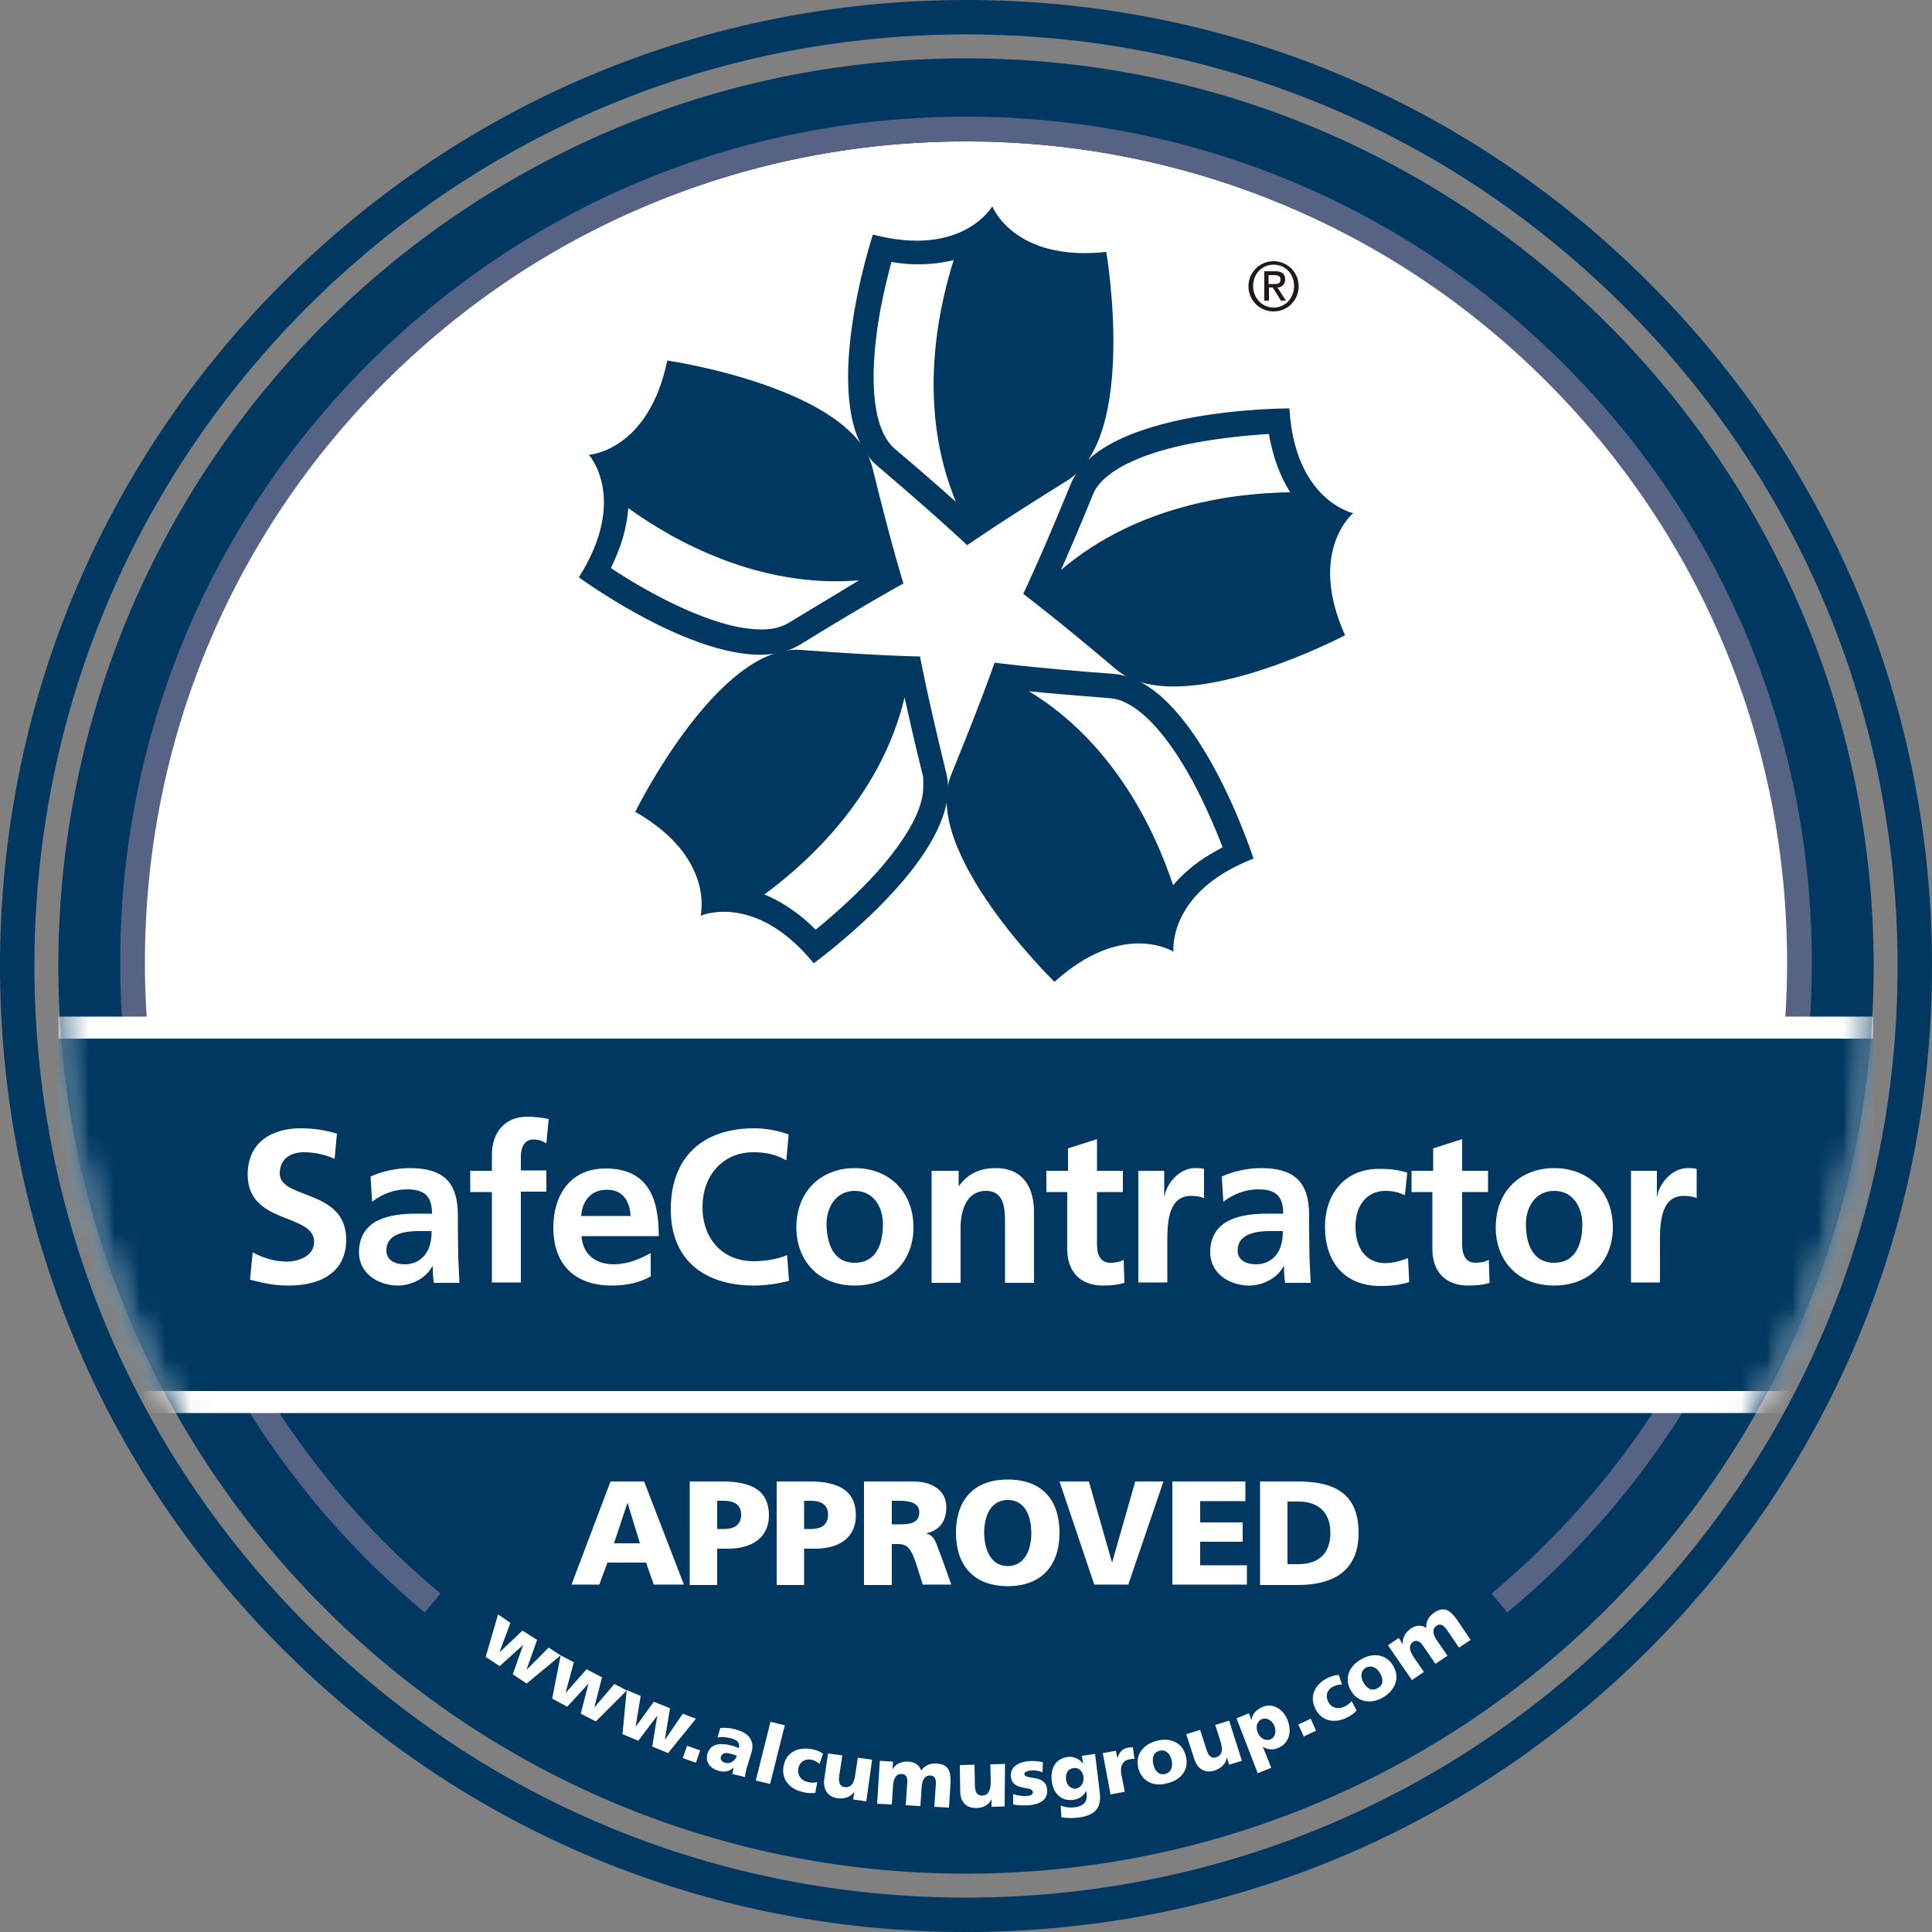 <svg xmlns="http://www.w3.org/2000/svg" fill="none" viewBox="0 0 76 76" height="76" width="76">
<rect x="0" y="0" width="76" height="76" fill="#808080" stroke="none"/>
<g clip-path="url(#clip0_17155_7480)" id="safecontractor-approved-logo-vector 1">
<path fill="#003861" d="M38 73.705C18.286 73.705 2.295 57.73 2.295 38C2.295 18.286 18.27 2.295 38 2.295C57.714 2.295 73.705 18.286 73.705 38C73.705 57.714 57.714 73.705 38 73.705Z" id="Vector"></path>
<path fill="white" d="M38 5.563C20.079 5.563 5.548 20.094 5.548 38.015C5.548 40.934 5.943 43.761 6.658 46.466H69.312C70.042 43.776 70.422 40.934 70.422 38.015C70.452 20.079 55.921 5.563 38 5.563Z" id="Vector_2"></path>
<path fill="#576384" d="M16.705 63.43C9.09 57.076 4.727 47.758 4.727 37.863C4.727 28.971 8.193 20.627 14.47 14.334C20.763 8.056 29.108 4.59 38 4.59C46.892 4.59 55.252 8.056 61.53 14.334C67.822 20.627 71.273 28.971 71.273 37.863C71.273 47.758 66.91 57.091 59.295 63.43L58.672 62.685C66.059 56.529 70.3 47.47 70.3 37.863C70.3 29.23 66.941 21.128 60.846 15.018C54.75 8.922 46.634 5.563 38 5.563C29.366 5.563 21.265 8.922 15.154 15.018C9.059 21.113 5.7 29.23 5.7 37.863C5.7 47.47 9.941 56.529 17.328 62.685L16.705 63.43Z" id="Vector_3"></path>
<g id="Group">
<g id="Group_2">
<g id="Clip path group">
<mask height="72" width="72" y="2" x="2" maskUnits="userSpaceOnUse" style="mask-type:luminance" id="mask0_17155_7480">
<g id="SVGID_00000008843879208039213710000006778299830581569679_">
<path fill="white" d="M73.705 38C73.705 57.714 57.73 73.705 38 73.705C18.286 73.705 2.295 57.714 2.295 38C2.295 18.286 18.286 2.295 38 2.295C57.714 2.31 73.705 18.286 73.705 38Z" id="Vector_4"></path>
</g>
</mask>
<g mask="url(#mask0_17155_7480)">
<path fill="white" d="M73.69 39.991H2.295V55.586H73.69V39.991Z" id="Vector_5"></path>
</g>
</g>
</g>
<g id="Group_3">
<g id="Clip path group_2">
<mask height="72" width="72" y="2" x="2" maskUnits="userSpaceOnUse" style="mask-type:luminance" id="mask1_17155_7480">
<g id="SVGID_00000032638113857089411260000018077131848005871001_">
<path fill="white" d="M73.705 38C73.705 57.714 57.73 73.705 38 73.705C18.286 73.705 2.295 57.714 2.295 38C2.295 18.286 18.286 2.295 38 2.295C57.714 2.31 73.705 18.286 73.705 38Z" id="Vector_6"></path>
</g>
</mask>
<g mask="url(#mask1_17155_7480)">
<path fill="#003861" d="M73.69 40.858H2.295V54.72H73.69V40.858Z" id="Vector_7"></path>
</g>
</g>
</g>
</g>
<path fill="white" d="M13.163 45.585C12.783 45.418 12.373 45.326 11.947 45.326C11.537 45.326 11.005 45.509 11.005 46.162C11.005 47.196 13.619 46.755 13.619 48.762C13.619 50.069 12.586 50.57 11.37 50.57C10.716 50.57 10.427 50.479 9.834 50.342L9.941 49.263C10.351 49.491 10.822 49.628 11.294 49.628C11.75 49.628 12.358 49.4 12.358 48.853C12.358 47.713 9.743 48.184 9.743 46.208C9.743 44.87 10.777 44.384 11.826 44.384C12.342 44.384 12.814 44.46 13.254 44.597L13.163 45.585Z" id="Vector_8"></path>
<path fill="white" d="M14.577 46.284C15.018 46.071 15.626 45.95 16.112 45.95C17.45 45.95 18.012 46.512 18.012 47.804V48.366C18.012 48.807 18.027 49.142 18.027 49.476C18.042 49.81 18.058 50.114 18.073 50.464H17.07C17.024 50.236 17.024 49.947 17.024 49.81H17.009C16.75 50.297 16.173 50.57 15.656 50.57C14.881 50.57 14.121 50.099 14.121 49.263C14.121 48.61 14.44 48.214 14.881 48.002C15.322 47.789 15.884 47.743 16.355 47.743H16.994C16.994 47.029 16.674 46.786 16.006 46.786C15.519 46.786 15.033 46.968 14.638 47.272L14.577 46.284ZM15.93 49.734C16.279 49.734 16.553 49.582 16.735 49.339C16.918 49.096 16.978 48.777 16.978 48.427H16.477C15.96 48.427 15.2 48.518 15.2 49.187C15.2 49.567 15.519 49.734 15.93 49.734Z" id="Vector_9"></path>
<path fill="white" d="M19.35 46.892H18.498V46.056H19.35V45.433C19.35 44.551 19.851 43.928 20.748 43.928C21.037 43.928 21.371 43.974 21.584 44.019L21.493 44.977C21.386 44.916 21.25 44.825 20.991 44.825C20.611 44.825 20.49 45.159 20.49 45.494V46.041H21.493V46.877H20.49V50.449H19.35V46.892Z" id="Vector_10"></path>
<path fill="white" d="M25.582 50.221C25.156 50.449 24.685 50.57 24.062 50.57C22.602 50.57 21.766 49.734 21.766 48.29C21.766 47.014 22.435 45.965 23.818 45.965C25.46 45.965 25.916 47.09 25.916 48.625H22.876C22.922 49.339 23.423 49.734 24.138 49.734C24.7 49.734 25.171 49.522 25.597 49.294V50.221M24.806 47.834C24.776 47.272 24.518 46.801 23.879 46.801C23.241 46.801 22.906 47.242 22.861 47.834H24.806Z" id="Vector_11"></path>
<path fill="white" d="M31.038 50.388C30.598 50.494 30.126 50.57 29.67 50.57C27.74 50.57 26.387 49.598 26.387 47.576C26.387 45.524 27.634 44.384 29.67 44.384C30.066 44.384 30.582 44.46 31.023 44.627L30.932 45.646C30.476 45.387 30.066 45.326 29.64 45.326C28.409 45.326 27.634 46.269 27.634 47.485C27.634 48.701 28.394 49.613 29.655 49.613C30.126 49.613 30.689 49.506 30.962 49.37L31.038 50.388Z" id="Vector_12"></path>
<path fill="white" d="M33.622 45.95C34.93 45.95 35.933 46.831 35.933 48.29C35.933 49.552 35.082 50.57 33.622 50.57C32.163 50.57 31.327 49.552 31.327 48.29C31.327 46.831 32.33 45.95 33.622 45.95ZM33.622 49.674C34.504 49.674 34.732 48.883 34.732 48.154C34.732 47.485 34.367 46.846 33.622 46.846C32.878 46.846 32.513 47.5 32.513 48.154C32.528 48.883 32.756 49.674 33.622 49.674Z" id="Vector_13"></path>
<path fill="white" d="M36.617 46.056H37.711V46.649H37.726C38.091 46.147 38.578 45.95 39.17 45.95C40.219 45.95 40.675 46.679 40.675 47.682V50.464H39.535V48.108C39.535 47.576 39.52 46.846 38.79 46.846C37.954 46.846 37.787 47.743 37.787 48.306V50.464H36.647V46.056" id="Vector_14"></path>
<path fill="white" d="M42.013 46.892H41.162V46.056H42.013V45.174L43.153 44.81V46.056H44.171V46.892H43.153V48.944C43.153 49.324 43.259 49.674 43.685 49.674C43.898 49.674 44.095 49.628 44.202 49.552L44.232 50.464C43.989 50.54 43.73 50.57 43.381 50.57C42.484 50.57 41.982 50.008 41.982 49.142V46.892" id="Vector_15"></path>
<path fill="white" d="M44.779 46.056H45.798V47.059H45.813C45.858 46.649 46.33 45.95 47.014 45.95C47.12 45.95 47.242 45.95 47.363 45.98V47.135C47.257 47.074 47.059 47.044 46.846 47.044C45.919 47.044 45.919 48.214 45.919 48.838V50.449H44.779V46.056Z" id="Vector_16"></path>
<path fill="white" d="M48.062 46.284C48.503 46.071 49.111 45.95 49.598 45.95C50.935 45.95 51.498 46.512 51.498 47.804V48.366C51.498 48.807 51.513 49.142 51.513 49.476C51.528 49.81 51.543 50.114 51.558 50.464H50.555C50.51 50.236 50.51 49.947 50.51 49.81H50.494C50.236 50.297 49.658 50.57 49.142 50.57C48.366 50.57 47.606 50.099 47.606 49.263C47.606 48.61 47.926 48.214 48.366 48.002C48.807 47.789 49.37 47.743 49.841 47.743H50.479C50.479 47.029 50.16 46.786 49.491 46.786C49.005 46.786 48.518 46.968 48.123 47.272L48.062 46.284ZM49.415 49.734C49.765 49.734 50.038 49.582 50.221 49.339C50.403 49.096 50.464 48.777 50.464 48.427H49.962C49.446 48.427 48.686 48.518 48.686 49.187C48.686 49.567 49.005 49.734 49.415 49.734Z" id="Vector_17"></path>
<path fill="white" d="M55.267 47.014C55.054 46.922 54.842 46.846 54.492 46.846C53.778 46.846 53.322 47.409 53.322 48.245C53.322 49.066 53.702 49.689 54.507 49.689C54.826 49.689 55.191 49.567 55.389 49.491L55.434 50.434C55.1 50.54 54.766 50.586 54.294 50.586C52.85 50.586 52.121 49.598 52.121 48.26C52.121 46.983 52.881 45.98 54.249 45.98C54.705 45.98 55.039 46.026 55.358 46.132L55.267 47.014Z" id="Vector_18"></path>
<path fill="white" d="M56.377 46.892H55.526V46.056H56.377V45.174L57.517 44.81V46.056H58.535V46.892H57.517V48.944C57.517 49.324 57.623 49.674 58.049 49.674C58.262 49.674 58.459 49.628 58.566 49.552L58.596 50.464C58.353 50.54 58.094 50.57 57.745 50.57C56.848 50.57 56.346 50.008 56.346 49.142V46.892" id="Vector_19"></path>
<path fill="white" d="M61.134 45.95C62.442 45.95 63.445 46.831 63.445 48.29C63.445 49.552 62.594 50.57 61.134 50.57C59.675 50.57 58.839 49.552 58.839 48.29C58.839 46.831 59.827 45.95 61.134 45.95ZM61.134 49.674C62.016 49.674 62.244 48.883 62.244 48.154C62.244 47.485 61.879 46.846 61.134 46.846C60.39 46.846 60.025 47.5 60.025 48.154C60.025 48.883 60.268 49.674 61.134 49.674Z" id="Vector_20"></path>
<path fill="white" d="M64.159 46.056H65.178V47.059H65.193C65.238 46.649 65.71 45.95 66.394 45.95C66.5 45.95 66.622 45.95 66.743 45.98V47.135C66.637 47.074 66.439 47.044 66.226 47.044C65.299 47.044 65.299 48.214 65.299 48.838V50.449H64.159V46.056Z" id="Vector_21"></path>
<path fill="white" d="M19.593 63.506L20.079 63.84L19.654 64.98H19.669L20.55 64.144L21.128 64.509L20.718 65.664V65.679L21.584 64.813L22.055 65.117L20.718 66.226L20.17 65.862L20.581 64.706L19.654 65.542L19.106 65.178L19.593 63.506Z" id="Vector_22"></path>
<path fill="white" d="M22.055 65.117L22.572 65.39L22.253 66.576H22.268L23.074 65.664L23.682 65.983L23.378 67.169L24.168 66.242L24.654 66.5L23.438 67.716L22.846 67.412L23.15 66.226L22.314 67.138L21.721 66.819L22.055 65.117Z" id="Vector_23"></path>
<path fill="white" d="M24.654 66.485L25.202 66.713L25.004 67.929L25.718 66.941L26.357 67.199L26.159 68.4L26.174 68.415L26.858 67.412L27.375 67.61L26.281 68.963L25.658 68.704L25.855 67.488L25.11 68.476L24.487 68.218L24.654 66.485Z" id="Vector_24"></path>
<path fill="white" d="M27.026 68.674L27.542 68.856L27.375 69.342L26.858 69.16L27.026 68.674Z" id="Vector_25"></path>
<path fill="white" d="M28.804 69.783C28.834 69.692 28.834 69.616 28.865 69.525C28.682 69.692 28.5 69.722 28.272 69.662C27.953 69.57 27.725 69.327 27.831 68.978C27.983 68.491 28.515 68.598 28.819 68.674C28.91 68.704 29.002 68.734 29.062 68.765C29.123 68.552 28.986 68.446 28.774 68.385C28.591 68.339 28.409 68.309 28.226 68.354L28.333 67.974C28.546 67.959 28.774 67.974 29.002 68.05C29.412 68.172 29.701 68.446 29.564 68.932L29.382 69.525C29.351 69.646 29.306 69.783 29.306 69.905L28.804 69.783ZM28.53 69.342C28.743 69.403 28.926 69.251 28.986 69.069C28.91 69.038 28.834 69.008 28.758 68.993C28.576 68.932 28.409 68.947 28.363 69.099C28.318 69.221 28.409 69.312 28.53 69.342Z" id="Vector_26"></path>
<path fill="white" d="M30.309 67.731L30.871 67.868L30.294 70.178L29.731 70.042L30.309 67.731Z" id="Vector_27"></path>
<path fill="white" d="M32.239 69.388C32.148 69.312 32.057 69.251 31.92 69.221C31.677 69.175 31.449 69.297 31.403 69.586C31.358 69.844 31.54 70.057 31.783 70.103C31.905 70.133 32.042 70.133 32.148 70.103L32.072 70.528C31.92 70.543 31.753 70.543 31.601 70.498C31.069 70.391 30.719 69.996 30.826 69.464C30.932 68.917 31.403 68.704 31.95 68.811C32.118 68.841 32.27 68.902 32.376 68.993L32.239 69.388Z" id="Vector_28"></path>
<path fill="white" d="M34.078 70.862L33.562 70.786L33.607 70.482C33.455 70.695 33.212 70.771 32.954 70.741C32.513 70.68 32.376 70.33 32.422 69.996L32.574 68.978L33.136 69.053L33.014 69.844C32.969 70.148 33.06 70.269 33.212 70.3C33.44 70.33 33.592 70.194 33.638 69.844L33.744 69.145L34.306 69.221L34.078 70.862Z" id="Vector_29"></path>
<path fill="white" d="M34.61 69.266L35.127 69.297L35.112 69.601C35.234 69.373 35.477 69.282 35.735 69.297C35.963 69.312 36.161 69.418 36.237 69.646C36.389 69.434 36.602 69.358 36.845 69.373C37.316 69.403 37.407 69.677 37.392 70.133L37.331 71.106L36.754 71.075L36.814 70.178C36.83 69.996 36.769 69.844 36.602 69.844C36.404 69.829 36.267 69.981 36.252 70.346L36.206 71.045L35.629 71.014L35.69 70.118C35.705 69.935 35.644 69.783 35.477 69.783C35.279 69.768 35.142 69.92 35.127 70.285L35.082 70.984L34.504 70.954L34.61 69.266Z" id="Vector_30"></path>
<path fill="white" d="M39.52 71.06L39.003 71.075V70.771C38.897 71.014 38.669 71.121 38.41 71.121C37.954 71.136 37.772 70.817 37.772 70.467L37.757 69.433L38.334 69.418L38.35 70.224C38.35 70.543 38.471 70.634 38.623 70.634C38.851 70.634 38.973 70.467 38.973 70.102L38.958 69.403L39.535 69.388L39.52 71.06Z" id="Vector_31"></path>
<path fill="white" d="M39.854 70.574C39.991 70.619 40.189 70.665 40.402 70.65C40.523 70.634 40.63 70.619 40.63 70.498C40.614 70.224 39.809 70.482 39.763 69.874C39.733 69.494 40.098 69.312 40.432 69.282C40.63 69.266 40.827 69.266 41.025 69.327L41.01 69.722C40.888 69.662 40.706 69.631 40.554 69.646C40.432 69.662 40.295 69.692 40.295 69.783C40.31 70.042 41.146 69.768 41.192 70.406C41.222 70.847 40.842 70.984 40.462 71.014C40.204 71.03 40.022 71.014 39.854 70.984V70.574Z" id="Vector_32"></path>
<path fill="white" d="M43.259 70.482C43.35 71.151 43.046 71.425 42.393 71.501C42.119 71.531 41.891 71.516 41.754 71.486L41.724 71.03C41.906 71.09 42.058 71.121 42.302 71.09C42.636 71.045 42.788 70.862 42.742 70.543L42.727 70.452C42.621 70.665 42.438 70.771 42.21 70.802C41.754 70.862 41.435 70.558 41.374 70.072C41.314 69.586 41.496 69.19 41.998 69.114C42.241 69.084 42.454 69.19 42.606 69.373L42.56 69.069L43.077 68.993L43.259 70.482ZM42.317 70.361C42.514 70.33 42.651 70.148 42.621 69.89C42.59 69.707 42.469 69.51 42.21 69.555C41.998 69.586 41.906 69.783 41.937 70.011C41.967 70.254 42.15 70.376 42.317 70.361Z" id="Vector_33"></path>
<path fill="white" d="M44.627 69.19C44.566 69.19 44.506 69.19 44.43 69.206C44.171 69.251 44.05 69.479 44.11 69.798L44.247 70.482L43.685 70.589L43.381 68.962L43.898 68.871L43.958 69.175C44.019 68.947 44.126 68.795 44.369 68.75C44.43 68.734 44.506 68.734 44.566 68.734L44.627 69.19Z" id="Vector_34"></path>
<path fill="white" d="M44.779 69.555C44.642 69.023 44.977 68.613 45.509 68.476C46.041 68.339 46.527 68.552 46.649 69.084C46.786 69.616 46.451 70.026 45.919 70.148C45.402 70.3 44.916 70.087 44.779 69.555ZM46.086 69.236C46.026 68.993 45.874 68.81 45.615 68.871C45.357 68.932 45.311 69.175 45.372 69.418C45.433 69.662 45.585 69.844 45.843 69.783C46.086 69.707 46.147 69.479 46.086 69.236Z" id="Vector_35"></path>
<path fill="white" d="M48.853 69.266L48.351 69.418L48.26 69.129C48.23 69.388 48.032 69.555 47.789 69.646C47.363 69.783 47.09 69.54 46.983 69.206L46.664 68.218L47.211 68.05L47.454 68.81C47.546 69.114 47.682 69.175 47.834 69.129C48.062 69.053 48.123 68.871 48.017 68.522L47.804 67.853L48.351 67.686L48.853 69.266Z" id="Vector_36"></path>
<path fill="white" d="M48.64 67.594L49.126 67.397L49.233 67.67C49.248 67.412 49.446 67.23 49.689 67.138C50.114 66.971 50.51 67.29 50.646 67.655C50.829 68.111 50.722 68.582 50.266 68.765C50.084 68.841 49.856 68.841 49.674 68.704L50.008 69.54L49.476 69.753L48.64 67.594ZM49.643 67.625C49.446 67.701 49.385 67.929 49.476 68.157C49.567 68.385 49.78 68.491 49.962 68.43C50.16 68.354 50.221 68.142 50.13 67.883C50.038 67.686 49.841 67.549 49.643 67.625Z" id="Vector_37"></path>
<path fill="white" d="M51.072 67.838L51.558 67.61L51.771 68.081L51.285 68.309L51.072 67.838Z" id="Vector_38"></path>
<path fill="white" d="M52.79 66.272C52.668 66.257 52.562 66.287 52.44 66.348C52.212 66.454 52.121 66.698 52.258 66.956C52.379 67.199 52.653 67.245 52.881 67.138C53.002 67.078 53.109 67.002 53.17 66.91L53.367 67.29C53.261 67.397 53.124 67.503 52.987 67.564C52.501 67.807 51.984 67.716 51.741 67.214C51.498 66.728 51.726 66.257 52.212 66.014C52.364 65.938 52.516 65.892 52.668 65.892L52.79 66.272Z" id="Vector_39"></path>
<path fill="white" d="M53.139 66.5C52.866 66.029 53.063 65.542 53.55 65.269C54.021 64.995 54.553 65.071 54.811 65.542C55.085 66.014 54.872 66.5 54.401 66.774C53.93 67.047 53.413 66.971 53.139 66.5ZM54.294 65.831C54.173 65.618 53.975 65.482 53.732 65.603C53.504 65.74 53.519 65.983 53.641 66.196C53.762 66.409 53.96 66.546 54.188 66.409C54.431 66.287 54.416 66.044 54.294 65.831Z" id="Vector_40"></path>
<path fill="white" d="M54.598 64.722L55.024 64.433L55.191 64.691C55.146 64.433 55.282 64.22 55.495 64.068C55.693 63.931 55.906 63.901 56.103 64.038C56.088 63.779 56.21 63.582 56.407 63.445C56.802 63.171 57.046 63.339 57.304 63.703L57.851 64.509L57.395 64.813L56.894 64.083C56.787 63.931 56.65 63.855 56.514 63.947C56.346 64.068 56.331 64.266 56.544 64.555L56.939 65.132L56.468 65.451L55.966 64.722C55.86 64.57 55.723 64.494 55.586 64.585C55.419 64.707 55.419 64.904 55.617 65.193L56.012 65.77L55.541 66.09L54.598 64.722Z" id="Vector_41"></path>
<path fill="#003861" d="M38 76C27.846 76 18.301 72.048 11.126 64.874C3.952 57.699 0 48.154 0 38C0 27.846 3.952 18.301 11.126 11.126C18.301 3.952 27.846 0 38 0C48.154 0 57.699 3.952 64.874 11.126C72.048 18.301 76 27.846 76 38C76 48.154 72.048 57.699 64.874 64.874C57.699 72.048 48.154 76 38 76ZM38 1.353C28.211 1.353 19 5.168 12.084 12.084C5.168 19 1.353 28.211 1.353 38C1.353 47.789 5.168 57 12.084 63.916C19.015 70.847 28.211 74.647 38 74.647C47.789 74.647 57 70.832 63.916 63.916C70.832 57 74.647 47.789 74.647 38C74.647 28.211 70.832 19 63.916 12.084C57 5.153 47.789 1.353 38 1.353Z" id="Vector_42"></path>
<path fill="white" d="M24.016 58.277H25.338L26.904 62.335H25.718L25.414 61.469H23.894L23.575 62.335H22.481L24.016 58.277ZM24.685 59.113L24.153 60.709H25.171L24.685 59.113Z" id="Vector_43"></path>
<path fill="white" d="M27.132 58.277H28.424C29.67 58.277 30.248 58.703 30.248 59.614C30.248 60.435 29.64 60.922 28.637 60.922H28.211V62.35H27.132V58.277ZM28.211 60.147H28.485C28.85 60.147 29.154 60.01 29.154 59.584C29.154 59.174 28.85 59.037 28.485 59.037H28.211V60.147Z" id="Vector_44"></path>
<path fill="white" d="M30.552 58.277H31.844C33.09 58.277 33.668 58.703 33.668 59.614C33.668 60.435 33.075 60.922 32.057 60.922H31.631V62.35H30.552V58.277ZM31.631 60.147H31.905C32.27 60.147 32.574 60.01 32.574 59.584C32.574 59.174 32.27 59.037 31.905 59.037H31.631V60.147Z" id="Vector_45"></path>
<path fill="white" d="M33.987 58.277H35.918C36.632 58.277 37.225 58.596 37.225 59.295C37.225 59.843 36.966 60.192 36.45 60.314V60.329C36.799 60.42 36.814 60.724 37.027 61.226L37.422 62.335H36.298L36.07 61.606C35.842 60.907 35.705 60.739 35.31 60.739H35.082V62.35H33.987V58.277ZM35.082 59.964H35.37C35.72 59.964 36.161 59.949 36.161 59.493C36.161 59.113 35.781 59.037 35.37 59.037H35.082V59.964Z" id="Vector_46"></path>
<path fill="white" d="M39.642 58.201C40.979 58.201 41.678 58.991 41.678 60.298C41.678 61.59 40.964 62.396 39.642 62.396C38.319 62.396 37.605 61.59 37.605 60.298C37.605 59.006 38.304 58.201 39.642 58.201ZM39.642 61.606C40.295 61.606 40.569 60.982 40.569 60.314C40.569 59.614 40.31 59.006 39.642 59.006C38.988 59.006 38.714 59.599 38.714 60.314C38.73 60.982 38.988 61.606 39.642 61.606Z" id="Vector_47"></path>
<path fill="white" d="M41.678 58.277H42.834L43.746 61.469L44.658 58.277H45.767L44.384 62.335H43.046L41.678 58.277Z" id="Vector_48"></path>
<path fill="white" d="M46.117 58.277H48.99V59.052H47.211V59.888H48.883V60.648H47.211V61.575H49.05V62.335H46.117V58.277Z" id="Vector_49"></path>
<path fill="white" d="M49.567 58.277H51.042C52.455 58.277 53.443 58.718 53.443 60.298C53.443 61.819 52.425 62.35 51.042 62.35H49.567V58.277ZM50.646 61.53H51.072C51.878 61.53 52.334 61.104 52.334 60.298C52.334 59.493 51.862 59.067 51.072 59.067H50.646V61.53Z" id="Vector_50"></path>
<path fill="#231815" d="M50.099 10.275C50.646 10.275 51.087 10.716 51.087 11.263C51.087 11.81 50.646 12.251 50.099 12.251C49.552 12.251 49.111 11.81 49.111 11.263C49.111 10.716 49.552 10.275 50.099 10.275ZM50.099 12.099C50.555 12.099 50.905 11.734 50.905 11.248C50.905 10.761 50.555 10.412 50.099 10.412C49.643 10.412 49.294 10.777 49.294 11.248C49.294 11.719 49.643 12.099 50.099 12.099ZM49.719 10.67H50.16C50.434 10.67 50.555 10.777 50.555 10.989C50.555 11.172 50.434 11.309 50.251 11.309L50.586 11.825H50.388L50.069 11.309H49.917V11.825H49.734V10.67H49.719ZM49.902 11.172H50.13C50.282 11.172 50.373 11.142 50.373 10.989C50.373 10.853 50.251 10.822 50.13 10.822H49.902V11.172Z" id="Vector_51"></path>
<path fill="#003861" d="M43.518 9.91C39.885 10.306 39.034 8.117 39.034 8.117C39.034 8.117 37.863 10.154 34.337 9.226C34.337 9.226 32.026 16.234 34.519 18.331C36.997 20.444 38.046 21.447 38.046 21.447C38.046 21.447 39.231 20.611 41.998 18.894C44.764 17.176 43.518 9.91 43.518 9.91ZM35.188 17.647C35.036 17.51 34.899 17.343 34.778 17.1C34.595 16.75 34.474 16.279 34.413 15.747C34.352 15.2 34.352 14.592 34.398 13.984C34.474 12.874 34.702 11.75 34.914 10.898C34.975 10.67 35.021 10.473 35.066 10.306C35.264 10.336 35.462 10.366 35.659 10.382C36.374 10.427 36.982 10.366 37.514 10.23C36.845 12.358 36.1 16.112 37.605 19.745C37.027 19.228 36.237 18.529 35.188 17.647Z" id="Vector_52"></path>
<path fill="#003861" d="M34.322 18.407C33.546 15.246 26.25 14.182 26.25 14.182C25.506 17.754 23.165 17.89 23.165 17.89C23.165 17.89 24.73 19.623 22.77 22.709C22.77 22.709 28.713 27.071 31.479 25.354C34.246 23.651 35.538 22.952 35.538 22.952C35.538 22.952 35.097 21.569 34.322 18.407ZM31.023 24.502C30.841 24.609 30.643 24.685 30.385 24.73C30.005 24.791 29.518 24.761 28.986 24.654C28.454 24.548 27.877 24.35 27.314 24.122C26.281 23.697 25.278 23.134 24.548 22.678C24.35 22.557 24.183 22.45 24.031 22.344C24.122 22.162 24.198 21.979 24.274 21.797C24.548 21.143 24.67 20.535 24.715 19.988C26.524 21.295 29.868 23.15 33.79 22.83C33.106 23.241 32.209 23.788 31.023 24.502Z" id="Vector_53"></path>
<path fill="#003861" d="M37.225 30.415C36.45 27.254 36.191 25.825 36.191 25.825C36.191 25.825 34.732 25.81 31.494 25.566C28.242 25.338 24.989 31.935 24.989 31.935C28.15 33.744 27.558 36.024 27.558 36.024C27.558 36.024 29.701 35.066 32.011 37.894C32.011 37.878 38 33.577 37.225 30.415ZM36.298 31.251C36.237 31.631 36.07 32.087 35.796 32.558C35.522 33.03 35.173 33.516 34.778 33.987C34.063 34.838 33.212 35.614 32.558 36.176C32.391 36.328 32.224 36.45 32.087 36.571C31.935 36.419 31.798 36.298 31.646 36.161C31.099 35.705 30.567 35.386 30.066 35.188C31.859 33.866 34.671 31.266 35.583 27.436C35.75 28.181 35.978 29.214 36.313 30.552C36.328 30.78 36.328 31.008 36.298 31.251Z" id="Vector_54"></path>
<path fill="#003861" d="M49.309 33.774C49.309 33.774 47.059 26.752 43.806 26.509C40.554 26.266 39.125 26.068 39.125 26.068C39.125 26.068 38.654 27.451 37.422 30.461C36.191 33.47 41.481 38.623 41.481 38.623C44.186 36.176 46.162 37.438 46.162 37.438C46.162 37.438 45.904 35.097 49.309 33.774ZM46.147 34.823C45.448 32.71 43.837 29.23 40.478 27.193C41.238 27.269 42.286 27.36 43.67 27.466C43.882 27.482 44.095 27.542 44.323 27.664C44.673 27.831 45.053 28.15 45.418 28.546C45.782 28.941 46.147 29.442 46.466 29.959C47.059 30.902 47.53 31.95 47.865 32.756C47.956 32.969 48.032 33.166 48.093 33.334C47.91 33.425 47.743 33.531 47.576 33.622C46.968 33.987 46.497 34.413 46.147 34.823Z" id="Vector_55"></path>
<path fill="#003861" d="M53.23 20.186C53.23 20.186 50.935 19.699 50.722 16.066C50.722 16.066 43.35 16.036 42.119 19.046C40.888 22.055 40.25 23.362 40.25 23.362C40.25 23.362 41.42 24.229 43.898 26.326C46.39 28.424 52.911 24.989 52.911 24.989C51.422 21.675 53.23 20.186 53.23 20.186ZM41.739 22.42C42.043 21.721 42.469 20.748 42.986 19.471C43.062 19.274 43.183 19.091 43.366 18.909C43.639 18.635 44.05 18.362 44.536 18.149C45.022 17.921 45.6 17.738 46.208 17.586C47.287 17.328 48.427 17.191 49.294 17.115C49.522 17.1 49.734 17.085 49.917 17.07C49.947 17.267 49.993 17.465 50.038 17.647C50.206 18.331 50.464 18.909 50.753 19.365C48.534 19.395 44.734 19.866 41.739 22.42Z" id="Vector_56"></path>
</g>
<defs>
<clipPath id="clip0_17155_7480">
<rect fill="white" height="76" width="76"></rect>
</clipPath>
</defs>
</svg>
